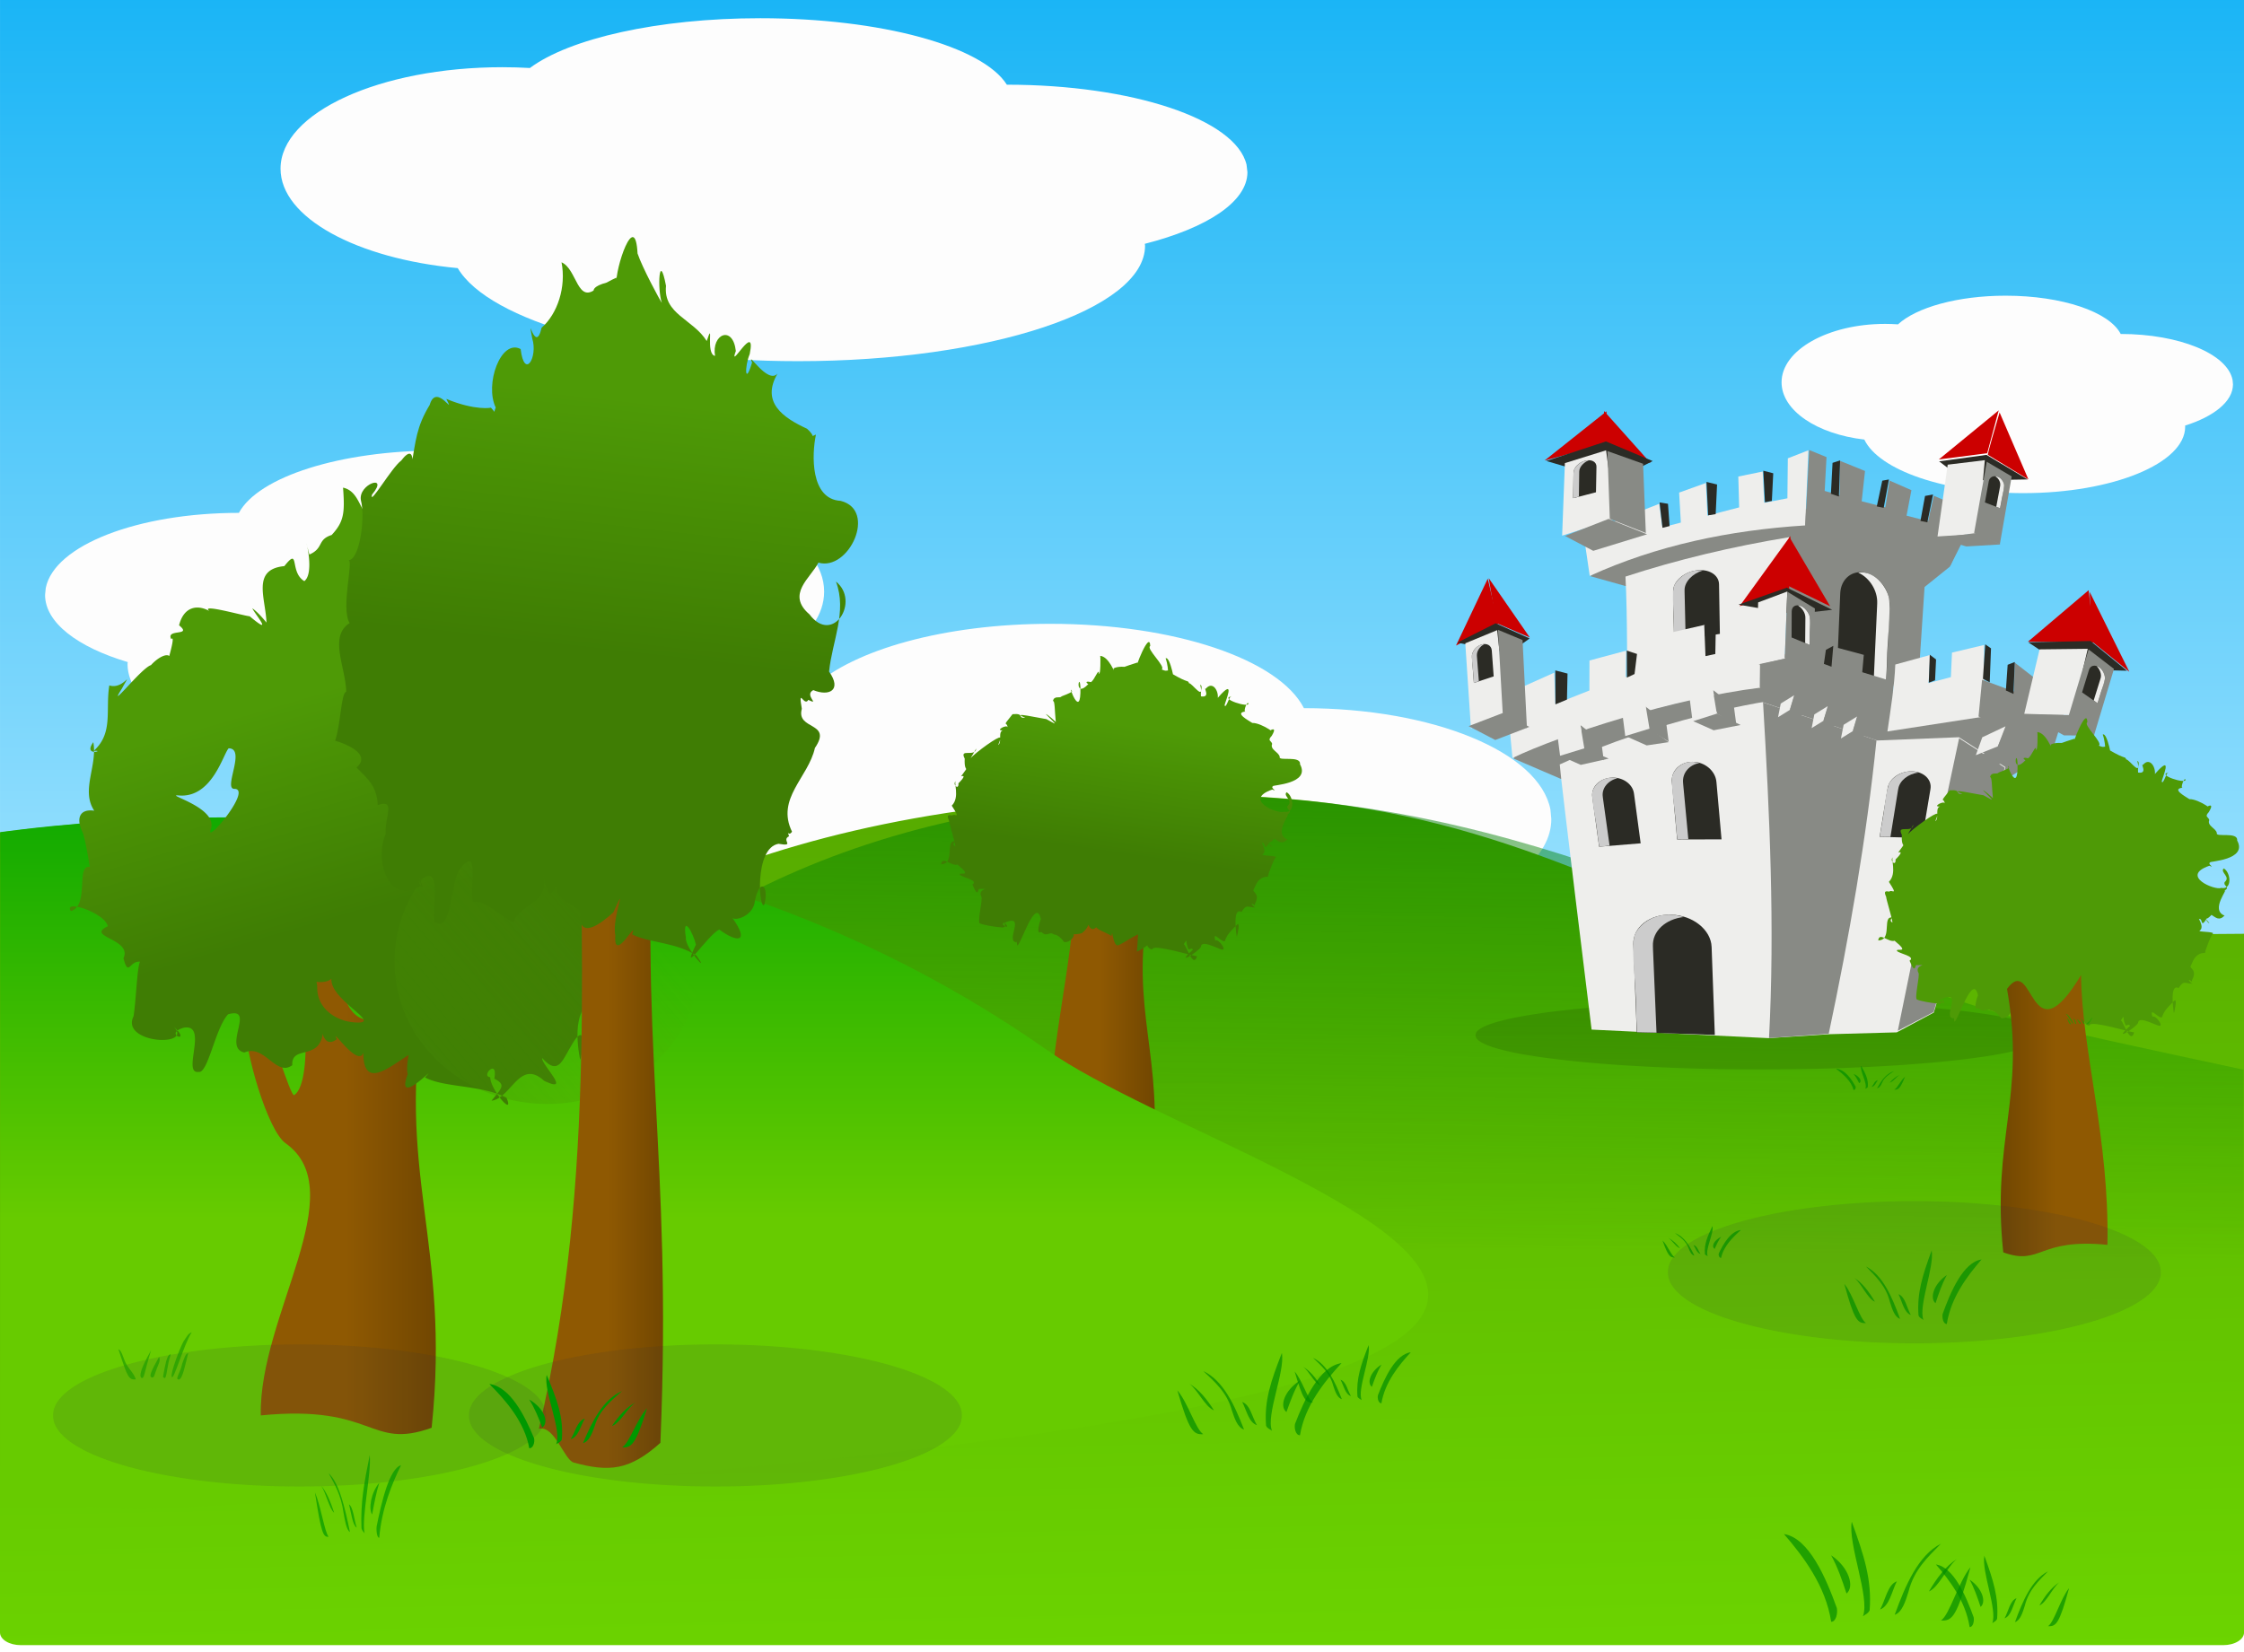 <svg xmlns="http://www.w3.org/2000/svg" xmlns:xlink="http://www.w3.org/1999/xlink" viewBox="0 0 1218 897.03" version="1.0"><defs><linearGradient id="d"><stop offset="0" stop-color="#4e9a06"/><stop offset="1" stop-color="#3f7d04"/></linearGradient><linearGradient id="x" y2="651.02" gradientUnits="userSpaceOnUse" x2="-983.91" y1="990.44" x1="-1381.5"><stop offset="0" stop-color="#458905"/><stop offset="1" stop-color="#4e9a06" stop-opacity="0"/></linearGradient><linearGradient id="a"><stop offset="0" stop-color="#00acf4"/><stop offset="1" stop-color="#a6e5ff"/></linearGradient><linearGradient id="e" y2="978.18" xlink:href="#a" gradientUnits="userSpaceOnUse" x2="345.71" gradientTransform="translate(-339.21 -175.64) scale(.536)" y1="-241.93" x1="345.71"/><linearGradient id="l" y2="994.64" gradientUnits="userSpaceOnUse" x2="-248.57" y1="405.22" x1="-242.86"><stop offset="0" stop-color="#007900"/><stop offset="1" stop-color="#008400" stop-opacity="0"/></linearGradient><linearGradient id="v" y2="754.94" xlink:href="#d" gradientUnits="userSpaceOnUse" x2="1329" gradientTransform="matrix(.93 0 0 1.091 -1783.4 -525.55)" y1="644.83" x1="1301.4"/><linearGradient id="z" y2="711.02" xlink:href="#d" gradientUnits="userSpaceOnUse" x2="1365.2" gradientTransform="matrix(.79 0 0 1.242 -1477.7 -729.21)" y1="598.85" x1="1373.3"/><linearGradient id="b" y2="978.18" xlink:href="#a" gradientUnits="userSpaceOnUse" x2="345.71" gradientTransform="translate(251.43 -90.686)" y1="-241.93" x1="345.71"/><linearGradient id="o" y2="1096.6" gradientUnits="userSpaceOnUse" x2="-242.86" y1="605.09" x1="-242.86"><stop offset="0" stop-color="#00a400"/><stop offset="1" stop-color="#67cb00"/></linearGradient><linearGradient id="j" y2="1831.1" gradientUnits="userSpaceOnUse" x2="428.52" gradientTransform="translate(-339.21 -93.301) scale(.536)" y1="543.41" x1="404.28"><stop offset="0" stop-color="#55a800"/><stop offset="1" stop-color="#74e400"/></linearGradient><linearGradient id="y" y2="1589.9" xlink:href="#c" gradientUnits="userSpaceOnUse" x2="-2157.6" gradientTransform="matrix(.175 0 0 .433 6.133 -297.69)" y1="1589.9" x1="-2329.5"/><linearGradient id="u" y2="1589.9" xlink:href="#c" gradientUnits="userSpaceOnUse" x2="-2157.6" gradientTransform="translate(101.71 12.634) scale(.277)" y1="1589.9" x1="-2329.5"/><linearGradient id="c"><stop offset="0" stop-color="#8f5902"/><stop offset="1" stop-color="#724701"/></linearGradient><linearGradient id="m" y2="1589.9" xlink:href="#c" gradientUnits="userSpaceOnUse" x2="-2157.6" gradientTransform="translate(259.13 90.545) scale(.169)" y1="1589.9" x1="-2329.5"/><linearGradient id="s" y2="741.67" xlink:href="#d" gradientUnits="userSpaceOnUse" x2="1352.3" gradientTransform="translate(-847.87 -134.67) scale(.536)" y1="611.67" x1="1371.4"/><linearGradient id="r" y2="1589.9" xlink:href="#c" gradientUnits="userSpaceOnUse" x2="-2157.6" gradientTransform="matrix(-.169 0 0 .169 -9.229 136.51)" y1="1589.9" x1="-2329.5"/><filter id="q" y="-.568" x="-.067" height="2.135" width="1.135"><feGaussianBlur stdDeviation="16.217"/></filter><filter id="i" y="-.219" x="-.096" height="1.438" width="1.192"><feGaussianBlur stdDeviation="18.254"/></filter><filter id="g" y="-.219" x="-.096" height="1.438" width="1.192"><feGaussianBlur stdDeviation="18.234"/></filter><filter id="w" y="-.298" x="-.13" height="1.596" width="1.261"><feGaussianBlur stdDeviation="24.826"/></filter><filter id="t" y="-.63" x="-.191" height="2.26" width="1.382"><feGaussianBlur stdDeviation="40.508"/></filter><clipPath id="h"><path d="M1101.1-136.21c-48.6 0-90.3 11.93-108.92 29.03-4.27-.3-8.61-.46-13.02-.46-57.89 0-104.89 26.518-104.89 59.187 0 28.591 36 52.464 83.79 57.98C972.91 40.446 1039.3 63.79 1119 63.79c90.5 0 164-30.168 164-67.344l-.1-1.082c29.3-9.232 48.5-24.502 48.5-41.775l-.4-4.386c-5.1-26.51-54-46.62-113.3-46.64-11.5-22.433-59.4-38.773-116.6-38.773z" opacity=".893" fill="#fdfdfd"/></clipPath><clipPath id="n"><path d="M-458.95-138.33c-11.65 0-21.06 5.75-21.06 12.87V1514.5c0 7.2 9.41 12.9 21.06 12.9h2229.4c11.7 0 21-5.7 21-12.9V-125.46c0-7.12-9.3-12.87-21-12.87h-2229.4z" fill="url(#b)"/></clipPath><clipPath id="k"><path d="M-1433.2-115.47c-11.7 0-21.1 5.75-21.1 12.87v830.03c73.7-9.9 153.9-15.06 237.2-15.06 343.78 0 484.27 44.12 822.81 235.72 342.85 194.01 775.26 461.41-891.41 464.31-60.1.1-116.5-9.4-168.6-26v151c0 7.1 9.4 12.8 21.1 12.8H796.1c11.67 0 21.04-5.7 21.04-12.8v-1640c0-7.12-9.37-12.87-21.03-12.87h-2229.3z" fill="#9cf000"/></clipPath><clipPath id="f"><path d="M66.775-44.781c-48.512 0-90.277 11.93-108.88 29.029a188.982 188.982 0 00-13.024-.458c-57.891 0-104.88 26.516-104.88 59.185 0 28.592 35.99 52.465 83.783 57.985 14.848 30.91 81.28 54.26 160.92 54.26 90.557 0 164.05-30.17 164.05-67.345l-.12-1.083c29.34-9.232 48.52-24.501 48.52-41.774l-.42-4.386c-5.1-26.51-53.97-46.621-113.32-46.641-11.48-22.433-59.41-38.772-116.62-38.772z" opacity=".893" fill="#fdfdfd"/></clipPath></defs><path fill="url(#e)" d="M-731.43-201.18h1218v550.02h-1218z" transform="translate(731.44 201.18)"/><path clip-path="url(#f)" d="M66.775-44.781c-48.512 0-90.277 11.93-108.88 29.029a188.982 188.982 0 00-13.024-.458c-57.891 0-104.88 26.516-104.88 59.185 0 28.592 35.99 52.465 83.783 57.985 14.848 30.91 81.28 54.26 160.92 54.26 90.557 0 164.05-30.17 164.05-67.345l-.12-1.083c29.34-9.232 48.52-24.501 48.52-41.774l-.42-4.386c-5.1-26.51-53.97-46.621-113.32-46.641-11.48-22.433-59.41-38.772-116.62-38.772z" transform="matrix(-.925 0 0 .873 299.32 283.701)" filter="url(#g)" fill="#fdfdfd"/><path clip-path="url(#h)" d="M1101.1-136.21c-48.6 0-90.3 11.93-108.92 29.03-4.27-.3-8.61-.46-13.02-.46-57.89 0-104.89 26.518-104.89 59.187 0 28.591 36 52.464 83.79 57.98C972.91 40.446 1039.3 63.79 1119 63.79c90.5 0 164-30.168 164-67.344l-.1-1.082c29.3-9.232 48.5-24.502 48.5-41.775l-.4-4.386c-5.1-26.51-54-46.62-113.3-46.64-11.5-22.433-59.4-38.773-116.6-38.773z" transform="translate(-730.36 499.56) scale(1.181)" filter="url(#i)" fill="#fdfdfd"/><path clip-path="url(#h)" d="M1101.1-136.21c-48.6 0-90.3 11.93-108.92 29.03-4.27-.3-8.61-.46-13.02-.46-57.89 0-104.89 26.518-104.89 59.187 0 28.591 36 52.464 83.79 57.98C972.91 40.446 1039.3 63.79 1119 63.79c90.5 0 164-30.168 164-67.344l-.1-1.082c29.3-9.232 48.5-24.502 48.5-41.775l-.4-4.386c-5.1-26.51-54-46.62-113.3-46.64-11.5-22.433-59.4-38.773-116.6-38.773z" transform="translate(498.39 233.549) scale(.536)" filter="url(#i)" fill="#fdfdfd"/><path d="M-81.822 230.47c-115.38 0-203.35 18.36-271.44 46.33-74.91-26.23-144.9-34.07-251.01-34.07-44.67 0-87.66 2.77-127.17 8.08v434.34c0 3.82 5.05 6.88 11.3 6.88h1195.4c6.3 0 11.33-3.06 11.33-6.88V305.81c-89.95.5-179.2 1.7-267.65 3.6-90.11-34.25-163.03-78.94-300.76-78.94z" fill="url(#j)" transform="translate(731.44 201.18)"/><path clip-path="url(#k)" d="M594.63 842.18C868.29 893.56 4429.23 1318.7-240 1266.6c-4661.1-52.1-787.9-313.34-700-381.38 140-108.33 353.33-195.71 697.14-195.71 343.82 0 560 100.57 837.49 152.67z" transform="matrix(.536 0 0 .8 779.797 -119.71)" fill="url(#l)"/><path d="M-148.22 282.26c28.26 47.01 25.37-12.6 40.19 7.5-10.39 58.92 8.51 81.06 2.04 143.05-20.78 7.49-18.56-7.84-56.54-4.09-1.19-57.56 13.96-105.59 14.31-146.46z" fill="url(#m)" transform="translate(731.44 201.18)"/><path clip-path="url(#n)" d="M580 925.22c211.43 148.38 1115.2 355.68-891.43 464.28-343.31 18.6-565.51-312.7-565.71-464.28-.19-148.02 290.47-235.71 634.28-235.71 343.82 0 613.34 88.72 822.86 235.71z" transform="translate(257.4 74.17) scale(.536)" fill="url(#o)"/><path d="M1044.55 318.76l13.84-11.13 9.44-21.503-108.22-12.025-73 21.906-23.47 16.802 19.08 5.35 89.02-4.1 73.31 4.7zM1086.84 424.38l27.27-17.31-42.44-26.59-108.22-12.02-139.65 34.52-2.145 8.93 25.445 10.94 127.98-14.44 111.76 15.97z" fill-rule="evenodd" fill="#888a85"/><path d="M1052.52 250.486l25.7-3.52 22.36 13.35-34.37.577-13.69-10.407z" fill-rule="evenodd" fill="#2b2b25"/><path d="M1084.85 222.815l-32.48 26.634 26.24-3.366 6.24-23.268zM1085.34 223.931c-2.41 8.117-6.09 20.736-6.4 22.995l22.05 13.385-15.65-36.38zM871.98 223.317l-33.6 26.713 33.26-8.95.34-17.763z" fill-rule="evenodd" fill="#c00"/><path d="M870.65 223.156c-.31 8.408.35 15.499.04 17.758l25.23 10.518-25.27-28.276z" fill-rule="evenodd" fill="#c00"/><path d="M839.35 250.292l32.33-10.626 25.38 10.671-21.4 10.654-36.31-10.699z" fill-rule="evenodd" fill="#2b2b25"/><path d="M808.047 313.9l4.147 24.4 18.166 7.82-22.313-32.22z" fill-rule="evenodd" fill="#c00"/><path d="M807.522 314.18l-17.221 36.31 22.946-11.77-5.725-24.54z" fill-rule="evenodd" fill="#c00"/><path d="M790.987 348.91l20.824-10.51 18.461 8.24-11.004 7.85-28.281-5.58z" fill-rule="evenodd" fill="#2b2b25"/><path d="M971.48 291.932l73.48 21.518-4 60.6L970 357.28l1.48-65.348z" fill-rule="evenodd" fill="#888a85"/><path d="M1012.81 311.02c7.4 1.82 13.14 9.78 12.81 17.75-.03.55-.05 1.09-.07 1.63l-1.73 39.46-26.69-6.55 1.67-40.14c0-.05.01-.17.01-.17 0-.27.02-.53.03-.81.33-7.96 6.56-12.99 13.97-11.17z" fill="#2b2b25"/><path d="M882.28 313.05c27.87-9.13 58.07-16.342 88.86-21.39-1 25.32-3.56 50.16-5.66 75.14l-82.3 8.77c-.07-9.16.22-41.1-.9-62.52z" fill-rule="evenodd" fill="#eeeeec"/><path d="M920.45 309.73c-6.9 1.08-12.42 6.21-12.33 11.42.01.37.01.72.02 1.08l.53 25.83 24.85-3.9s-.32-18.4-.45-26.28c0-.03-.01-.11-.01-.11.01-.18 0-.35 0-.53-.09-5.22-5.72-8.59-12.61-7.51z" fill="#2b2b25"/><path d="M161.78 359.57s-85.8 12.25-81.204 26.04 42.904 6.13 44.434 15.32c1.53 9.2-76.608 19.92-79.672 35.24s90.392 12.26 76.602 32.18c-13.79 19.91-225.22 225.22-225.22 225.22h229.82s108.78-211.43 96.52-225.22-65.88-18.39-61.28-32.18c4.59-13.79 29.11-15.32 30.64-21.45s-16.85-13.79-24.51-16.85-13.79-13.79-13.79-13.79l47.49-24.51h-39.83z" opacity=".749" fill-rule="evenodd" fill="url(#p)" transform="translate(731.44 201.18)"/><path d="M2071.4 1048.6a288.57 34.286 0 11-577.1 0 288.57 34.286 0 11577.1 0z" transform="scale(.536)" opacity=".353" filter="url(#q)" fill-rule="evenodd"/><path d="M1029.52 560.51l20.13-10.76 38.9-133.23-25.29-16.25-44.35 1.77-62.2-20.81c-.7-.02-55.79 9.08-110.11 33.82.05 4.21 17.29 143.96 17.29 143.96l96.11 4.64 33.06-2.14 36.46-1zm33.74-160.04l-33.66 159.62" fill-rule="evenodd" fill="#eeeeec"/><path d="M1063.36 400.84l24.8 15.94c-14.29 49.35-23.76 80.8-38.62 132.69l-19.45 10.17c11.64-57.78 20.72-99.8 33.27-158.8zM956.95 381.4l61.58 20.52c-5.51 53.56-14.78 106.7-25.93 159.34l-32.41 2.34c3.22-60.13.33-121.63-3.24-182.2z" fill-rule="evenodd" fill="#888a85"/><path d="M1029.52 560.51l20.13-10.76 38.9-133.23-25.29-16.25-44.35 1.77-62.2-20.81c-.7-.02-55.79 9.08-110.11 33.82.05 4.21 17.29 143.96 17.29 143.96l96.11 4.64 33.06-2.14 36.46-1z" fill="none"/><path d="M1073.51 410.64l11.35-4.55 10.47 5.72-14.45 4.36-7.37-5.53zM999.42 400.85l6.6-4.37 6.79 2.82-7.18 3-6.21-1.45zM983.13 395.42l6.6-4.37 6.78 2.82-7.17 3-6.21-1.45z" fill-rule="evenodd" fill="#888a85"/><path d="M879.81 379.7s5.51-2.72 2.75-66.6c55.16-19.231 89.2-21.111 89.2-21.111l73.25 21.471s-2.77 44.53-3.52 72.36c-85.31-43.44-161.68-6.12-161.68-6.12z" fill="none"/><path d="M965.19 389.5l6.6-4.36 6.78 2.81-6.69 3.1-6.69-1.55z" fill-rule="evenodd" fill="#888a85"/><path d="M1008.6 310.9c6.16 2.76 10.61 9.75 10.31 16.7-.02.54-.03 1.09-.06 1.62l-1.77 38.85 6.63 1.74c.51-7.29.5-14.3.93-20.53.72-10.53 1.24-17.41.84-23.33-.37-5.36-6.97-16.52-16.88-15.05z" fill="#eeeeec"/><path d="M924.34 309.71c-5.77 1.72-10.08 6.23-9.99 10.78.01.35 0 .71.01 1.06l.59 25.43-6.18 1.05c-.28-4.78-.08-9.36-.3-13.44-.39-6.9-.68-11.41-.14-15.27.49-3.51 6.88-10.71 16.01-9.61z" fill="#ccc"/><path d="M879.81 379.7s5.51-2.72 2.75-66.6c55.16-19.231 89.2-21.111 89.2-21.111l73.25 21.471s-2.77 44.53-3.52 72.36c-85.31-43.44-161.68-6.12-161.68-6.12zM956.41 381.22c2.1 60.95 6.72 122.11 3.71 182.21M1018.7 402.18c-5.27 54.82-13.91 107.45-25.9 159.39M971.09 292.423l-3.01 72.417" fill="none"/><path d="M971.8 291.016l-27.59 38.094 26.89-8.89.7-29.204z" fill-rule="evenodd" fill="#c00"/><path d="M971.3 291.624c-.28 8.414-.96 23.956-1.24 26.216l23.32 11.35-22.08-37.566z" fill-rule="evenodd" fill="#c00"/><path d="M817.665 376.83l3.274 34.72c26.411-12.7 87.701-32.44 134.49-38.18l-.27-21.1-29.15 4.44-.75-17.45-23.14 5.27.72 16.37-20.43 6.72.22-14.36-19.89 5.35-.04 16.29-18.49 7.3-.61-16.98-25.935 11.61z" fill-rule="evenodd" fill="#eeeeec"/><path d="M955.43 351.99l-.27 21.13 68.92 24.18 4.15-26.98-17.44-5.35.84-9.42-16.06-4.33-.83 10.19-39.31-9.42z" fill-rule="evenodd" fill="#888a85"/><path d="M1028.73 360.8c-.45 11.6-2.53 24.28-4.27 36.33l52.38-8.07.08-38.88-17.42 4.14-.59 13.32-12.14 3.24.95-15.3-18.99 5.22z" fill-rule="evenodd" fill="#eeeeec"/><path d="M1075.84 369.04l17.32 6.4.4-15.69 28.51 22.15-7.89 25.2-40.27-18.08 1.93-19.98z" fill-rule="evenodd" fill="#888a85"/><path d="M820.838 411.89c57.392-27.61 134.27-38.52 134.27-38.52l69.87 23.76 48.74-7.92 40.49 17.72 8.03-24.91-28.47-21.92-.51 16.69-17.6-7.98 1.33-18.69-17.61 4.63-.59 13.03-12.13 3.03.66-14.77-18.87 4.71-.42 9.44-17.19-5.31.4-8.7-15.79-5.07-1.2 10.53-39.14-9.51-29.34 4.12-.33-17.09-23.44 5.52.37 16.22-20.01 6.93.23-14.25-20.39 4.82.41 16.81-18.32 7.06-.31-17.75-26.855 12.33s2.69 29.53 3.713 35.04z" fill="none"/><path d="M1075.95 400.3l12.6-5.95-4.17 10.86-11.94 4.81 3.51-9.72zM1000.7 393.51l7.26-4.49-2.33 7.95-6.4 3.98 1.47-7.44zM984.79 387.88l7.26-4.49-2.32 7.96-6.4 3.97 1.46-7.44z" fill-rule="evenodd" fill="#eeeeec"/><path d="M955.25 352.11l-.09 21.16M1025.23 396.68c.94-8.81 2.41-17.85 2.81-26.44M1073.94 388.94l1.7-19.95M807.701 313.76l23.059 32.54-18.496-7.74-22.834 10.62 18.271-35.42zm4.119 24.53l-4.023-23.72m-18.11 34.69l8.905 1.56 27.823-1.09 4.144-3.18M869.91 222.427l27.93 27.49-26.33-10.826-33.48 11.41 31.88-28.074zm1.11 16.396l-1-15.583m-31.33 27.179l10.62 2.963 42.54.193 5.76-3.409M1085.05 222.12l-33.85 28.041 27.22-3.359 22.8 13.553-16.17-38.235zm-6.1 24.474l5.86-23.681m15.76 37.284l-10.72.124-33.7-6.215-4.77-3.673" fill="none"/><path d="M1133.66 320.45l-32.95 27.97 36.31.4-3.36-28.37z" fill-rule="evenodd" fill="#c00"/><path d="M1134.26 321.41l.94 26.65 20.55 16.67-21.49-43.32z" fill-rule="evenodd" fill="#c00"/><path d="M1100.92 348.74l33.82-.71 19.73 16.13-30.19-.73-15.75-9.64-7.61-5.05z" fill-rule="evenodd" fill="#2b2b25"/><path d="M1134.03 319.56l-33.94 29.06 34.31-.62 21.94 16.95-22.31-45.39zm.82 28.18l-1.22-27.37m22.46 44.66l-9-1.78-40.59-10.9-6.21-3.49" fill="none"/><path d="M943.62 328.28l26.23-9.22 24.64 12.03-20.89 2.39-29.98-5.2z" fill-rule="evenodd" fill="#2b2b25"/><path d="M971.18 291.102l23.34 39.428-24.65-12.18-26.65 9.7 27.96-36.948zm-1.23 26.738l1.33-25.924m-27.8 36.214l10.45 1.5 30.94 2.83 9.45-1.68" fill="none"/><path d="M954.29 327.07l-.95 33.83 15.4-3.29 1.37-36.46-15.82 5.92z" fill-rule="evenodd" fill="#eeeeec"/><path d="M984.34 364.69l.74-34.33-14.97-9.11-1.37 35.78 15.6 7.66z" fill-rule="evenodd" fill="#888a85"/><path d="M954.61 360.9l14.13-3.29 14.76 6.59-14.87.97-14.02-4.27z" fill-rule="evenodd" fill="#888a85"/><path d="M953.56 360.56l14.7 4.64 16.1-.75.81-34.08-15.16-9.3-15.67 5.85-.78 33.64zm15.38-3.1l.92-36.3m14.39 43.02l-15.49-6.55-14.79 2.9M1063.18 400.12c-11.23 54.01-22.93 107.68-33.22 159.79" fill="none"/><path d="M1107.05 352.56l-8.32 34.99 25.99.78 8.48-36.07-26.15.3z" fill-rule="evenodd" fill="#eeeeec"/><path d="M1136.47 399.67l10.95-36.48-13.77-10.58-10.86 36.13 13.68 10.93z" fill-rule="evenodd" fill="#888a85"/><path d="M1099.72 388l25.19.27 10.56 11.11-15.16-.12-20.59-11.26z" fill-rule="evenodd" fill="#888a85"/><path d="M1098.54 387.29l21.75 11.9 16.1.46 10.82-36.39-13.69-10.99-26.65-.02-8.33 35.04zm23.85.8l10.98-35.73m2.91 47.01l-14.06-11.11-23.27-1" fill="none"/><path d="M795.326 349.27l3.076 46.18 19.2-7.81-4.971-45.51-17.305 7.14z" fill-rule="evenodd" fill="#eeeeec"/><path d="M828.802 395.39l-2.393-47.89-13.331-5.55 2.655 46.74 13.069 6.7z" fill-rule="evenodd" fill="#888a85"/><path d="M797.148 394.24l18.53-7.13 14.407 7.54-18.483 7.12-14.454-7.53z" fill-rule="evenodd" fill="#888a85"/><path d="M798.256 396l13.274 5.74 17.545-5.5-3.18-48.71-13.182-5.71-17.217 7.54 2.76 46.64zm17.441-7.35l-3.133-46.74m16.406 54.05l-13.447-7.14-16.856 7.14" fill="none"/><path d="M981.57 244.48l-1.75 40.791c-41.3 2.613-80.6 10.866-116.94 27.419l-3.38-23.059 41.08-16.084 1.74 12.79 10.01-2.616-.93-16.278 14.55-5.232.81 17.731 17.22-4.457-.46-16.762 13.26-2.713.82 16.956 12.57-2.416.23-21.71 11.17-4.36z" fill-rule="evenodd" fill="#eeeeec"/><path d="M979.88 285.314l78.82 21.646 8.56-16.987-8.39-3.563 1.48-12.606-10.7-4.659-3.12 13.84-11.69-3.015 2.64-13.839-11.85-5.207-2.31 14.524-12.83-3.288 1.81-16.443-13.5-5.481-.33 18.635-8.06-2.329.99-18.361-9.38-3.837-2.14 40.97z" fill-rule="evenodd" fill="#888a85"/><path d="M863.1 312.69c43.33-22.797 115.5-27.481 115.5-27.481l79.97 22.081 8.21-17.267-7.97-3.187 1.23-12.823-10.96-4.805-3.01 14.269-10.98-3.747 2.06-13.976-11.87-4.754-2.55 14.568-12.73-3.781 2.19-15.898-13.29-5.244-.76 18.769-7.94-2.493 1.23-18.629-9.77-3.959-11.05 4.674-.48 21.559-12.66 2.285-.45-16.628-13.38 2.485.31 16.895-17.15 4.469-.45-17.668-14.91 5.525.91 16.022-9.94 2.543-1.53-13.094-12.36 5.492 1.65 11.013-29.05-8.157s-.31 11.283 1.98 30.942z" fill="none"/><path d="M1057.17 252.289l-5.52 38.98 21.99-1.463 3.68-39.956-20.15 2.439z" fill-rule="evenodd" fill="#eeeeec"/><path d="M1085.48 295.518l6.43-36.853-13.53-7.949-6.86 38.594 13.96 6.208z" fill-rule="evenodd" fill="#888a85"/><path d="M1051.91 292.139l21.22-2.849 12.69 6.309-18.55 1.087-15.36-4.547z" fill-rule="evenodd" fill="#888a85"/><path d="M1085.02 295.597l-17.78 1.137-15.94-4.835 5.58-39.515 20.62-2.574 14.07 8.733-6.55 37.054zm-14.2-5.731l6.83-39.953m-26.19 41.724l19.52-1.583 13.6 5.457M981.69 244.755c-.32 13.607-1.27 26.699-2.33 40.302" fill="none"/><path d="M849.39 251.441l-1.49 39.364 28.8-9.085-4.95-37.229-22.36 6.95z" fill-rule="evenodd" fill="#eeeeec"/><path d="M893.32 289.391l-1.48-37.594-19.37-6.902 1.31 36.832 19.54 7.664zM849.47 290.989l23.65-9.262 20.89 8.356-29.22 8.978-15.32-8.072z" fill-rule="evenodd" fill="#888a85"/><path d="M848.04 291.01l16.46 8.211 29.17-8.732-1.98-38.761-19.39-7.48-23.03 7.02-1.23 39.742zm25.11-9.882l-1.01-36.795m21.41 45.878l-20.59-8.916-24.46 9.681" fill="none"/><path d="M874.32 422.23c-6.26.51-10.77 5.19-10.06 10.44.05.36.09.72.14 1.07l3.56 25.97 22.56-1.84s-2.48-18.49-3.54-26.41c-.01-.04-.02-.11-.02-.11-.01-.18-.04-.35-.07-.53-.7-5.25-6.31-9.11-12.57-8.59z" fill="#2b2b25"/><path d="M877.93 422.53c-5.15 1.24-8.6 5.41-7.98 9.98.05.36.08.72.13 1.07l3.57 25.58-5.6.53c-.82-4.81-1.19-9.4-1.88-13.51-1.17-6.96-1.98-11.51-1.94-15.34.03-3.48 5.11-10.18 13.7-8.31z" fill="#ccc"/><path d="M918.6 413.61c-6.68.01-11.66 4.95-11.13 10.99.04.42.08.83.11 1.24l2.74 29.94 24.09-.06-2.7-30.44c-.01-.04-.01-.13-.01-.13-.01-.2-.04-.4-.06-.61-.53-6.04-6.35-10.95-13.04-10.93z" fill="#2b2b25"/><path d="M922.43 414.29c-5.52.94-9.37 5.39-8.89 10.65.04.42.06.83.1 1.23l2.76 29.49-5.98.1c-.68-5.56-.88-10.82-1.46-15.58-.96-8.04-1.64-13.3-1.44-17.67.17-3.96 5.84-11.13 14.91-8.22z" fill="#ccc"/><path d="M907.21 496.61c-11.75-.4-21 6.81-20.67 16.07.03.65.05 1.27.07 1.91l1.81 45.87 42.35 1.44-1.7-46.64v-.19c.01-.31-.02-.62-.04-.94-.33-9.26-10.07-17.12-21.82-17.52z" fill="#2b2b25"/><path d="M913.87 497.89c-9.81 1.1-17.01 7.63-16.7 15.7.03.64.03 1.27.05 1.89l1.9 45.18-10.53-.22c-.64-8.54-.46-16.58-.99-23.88-.89-12.33-1.56-20.4-.77-27.06.71-6.03 11.4-16.63 27.04-11.61z" fill="#ccc"/><path d="M1037.79 418.78c-6.43-.16-12.34 3.9-13.2 9.04-.06.36-.12.71-.18 1.06l-4.19 25.48 23.16.57s3.04-18.13 4.34-25.9c0-.03.02-.11.02-.11.04-.17.05-.34.08-.52.87-5.14-3.61-9.46-10.03-9.62z" fill="#2b2b25"/><path d="M1041.31 419.46c-5.52.66-10.23 4.33-10.97 8.81-.06.35-.13.7-.19 1.05l-4.06 25.1-5.78-.07c.62-4.74 1.63-9.21 2.16-13.27.9-6.84 1.45-11.32 2.64-15.03 1.07-3.35 8.15-9.3 16.2-6.59z" fill="#ccc"/><path d="M803.964 349.98c-2.984.99-5.243 4.01-5.044 6.75l.04.56 1.021 13.52 10.758-3.57-1.002-13.76-.004-.06c-.001-.09-.013-.18-.02-.27-.199-2.74-2.764-4.16-5.749-3.17z" fill="#2b2b25"/><path d="M805.669 349.73c-2.474 1.25-4.221 3.88-4.043 6.27.014.18.022.37.036.55l1.035 13.31-2.674.93c-.265-2.49-.319-4.9-.543-7.03-.378-3.6-.644-5.95-.527-8.01.106-1.87 2.687-6.04 6.716-6.02z" fill="#ccc"/><path d="M977.46 329.06c2.74 1.14 4.95 4.28 4.94 7.02-.01.19-.01.37-.01.56l-.08 13.54-9.87-4.08s.04-9.65.06-13.78v-.06c-.01-.1 0-.19 0-.28.01-2.74 2.22-4.05 4.96-2.92z" fill="#2b2b25"/><path d="M975.91 328.73c2.3 1.38 4.03 4.1 4.01 6.49 0 .19.01.37.01.56l-.12 13.32 2.46 1.06c.08-2.49-.02-4.92.05-7.04.12-3.6.22-5.95-.01-8.02-.21-1.89-2.78-6.2-6.4-6.37z" fill="#eeeeec"/><path d="M1139.41 362.33c2.34 1.63 3.64 4.89 2.91 7.26-.05.16-.1.32-.15.49l-3.64 11.73-8.42-5.88s2.57-8.36 3.67-11.95c.01-.01.02-.05.02-.05.02-.08.05-.16.07-.24.73-2.37 3.21-2.99 5.54-1.36z" fill="#2b2b25"/><path d="M1138.01 361.68c1.85 1.74 2.8 4.51 2.16 6.58l-.15.48-3.6 11.54 2.08 1.5c.74-2.14 1.28-4.27 1.9-6.1 1.06-3.1 1.77-5.11 2.09-6.97.3-1.68-1.04-6.03-4.48-7.03z" fill="#eeeeec"/><path d="M860.4 250.129c-3.44.889-6.27 3.799-6.32 6.488-.01.188-.01.369-.01.553l-.21 13.309 12.41-3.205s.17-9.481.25-13.544v-.056c.01-.093 0-.18.01-.272.05-2.689-2.69-4.162-6.13-3.273z" fill="#2b2b25"/><path d="M862.34 249.933c-2.9 1.162-5.12 3.698-5.16 6.04 0 .185-.01.369-.01.55l-.18 13.1-3.08.836c-.05-2.451.13-4.827.09-6.924-.06-3.543-.13-5.855.21-7.877.31-1.832 3.61-5.858 8.13-5.725z" fill="#ccc"/><path d="M1084.33 258.85c2.29.88 3.82 3.407 3.41 5.636-.03.155-.06.306-.08.458l-2.04 11.027-8.25-3.171s1.43-7.857 2.04-11.224c0-.014.01-.046.01-.046.01-.077.03-.149.04-.226.41-2.228 2.58-3.334 4.87-2.454z" fill="#2b2b25"/><path d="M1082.99 258.607c1.86 1.083 3.02 3.275 2.66 5.216-.03.153-.05.306-.08.456l-2.03 10.853 2.04.821c.44-2.027.7-4.002 1.08-5.736.62-2.931 1.05-4.842 1.14-6.531.09-1.529-1.59-5.001-4.81-5.079z" fill="#eeeeec"/><path d="M844.19 363.99l6.63 1.71-.3 14.12-6.26 2.61-.07-18.44zM882.98 353.23l5.56 1.83-1.34 10.89-4.14 1.93-.08-14.65zM925.03 339.27l6.25 2.88-.24 12.94-5.34 1.14-.67-16.96zM995.08 350.65l-4.02 2.19-1.09 7.6 4.14 1.55.97-11.34zM1047.44 355.45l3.42 2.6-.55 11.3-3.39 1.28.52-15.18zM1077.56 349.83l3.12 2.19-.7 18.43-3.69-1.88 1.27-18.74zM1089.72 360.94l3.86-1.51-.69 17.33-4.14-1.87.97-13.95zM900.77 272.791l4.58.734.87 12.098-3.86.947-1.59-13.779zM926.25 261.649l5.74 1.412-.75 16.071-4.09.656-.9-18.139zM957.1 255.569l5.38 1.388-.75 15.005-3.75.753-.88-17.146zM998.78 249.973l-4.11 1.324-.88 16.789 4.33 1.483.66-19.596zM1025.27 260.325l-3.61.659-2.97 13.981 3.75.753 2.83-15.393zM1049.21 268.478l-4.34.796-2.48 13.57 3.75.753 3.07-15.119z" fill-rule="evenodd" fill="#2b2b25"/><path d="M1089.26 393.66l12.07 5.9-4.02 12.04-12.9-6.29 4.85-11.65z" fill-rule="evenodd" fill="#888a85"/><path d="M1084.72 405.25l-12.34 5.21M1089.18 393.66l-13.83 6.42M1097.2 411.69l-16.91 4.9M1080.27 416.54l-8.46-6.35 3.52-9.98" fill="none"/><path d="M992.43 383.14l6.76 2.75-2.26 8.04-7.17-2.87 2.67-7.92z" fill-rule="evenodd" fill="#888a85"/><path d="M989.93 390.99l-6.86 4.42M992.25 383.14l-7.68 5.33M997.06 394.06l-7.4 2.75M989.52 396.79l-6.56-1.29 1.59-6.93" fill="none"/><path d="M1008.28 388.76l6.96 2.61-1.98 8.12-7.45-2.95 2.47-7.78z" fill-rule="evenodd" fill="#888a85"/><path d="M1005.98 396.47l-6.86 4.43M1008.37 388.76l-7.74 5.2M1013.12 399.55l-7.55 2.72M1005.45 402.21l-6.3-1.36 1.45-6.72" fill="none"/><path d="M966.56 381.97l7.26-4.49-2.33 7.95-6.4 3.98 1.47-7.44z" fill-rule="evenodd" fill="#eeeeec"/><path d="M974.09 377.3l6.97 2.61-2.26 8.04-7.17-2.87 2.46-7.78z" fill-rule="evenodd" fill="#888a85"/><path d="M971.8 385.01l-6.86 4.42M974.05 377.29l-7.26 4.93M978.93 388.08l-6.78 2.74M972.21 390.85l-7.24-1.46 1.73-7.21" fill="none"/><path d="M919.03 391.55l12.89-4.11 12.86 6.18-14.64 2.87-11.11-4.94z" fill-rule="evenodd" fill="#888a85"/><path d="M929.86 374.68l11.25 8.78 1.37 10.29-10.56-6.31-2.06-12.76z" fill-rule="evenodd" fill="#888a85"/><path d="M929.71 374.6l-12.72 3.63 1.65 12.91 13.15-4.04-2.08-12.5z" fill-rule="evenodd" fill="#eeeeec"/><path d="M931.51 386.98l10.59 7.51M929.71 374.38l11.73 9.01M918.38 391.33l12.23 4.97M930.19 396.25l11.87-1.84-.96-11.54" fill="none"/><path d="M893.11 383.57l11.25 8.78 1.37 10.28-10.56-6.31-2.06-12.75z" fill-rule="evenodd" fill="#888a85"/><path d="M882.69 399.78l12.89-4.11 10.15 7.27-11.93 1.78-11.11-4.94z" fill-rule="evenodd" fill="#888a85"/><path d="M893.23 383.11l-12.72 3.62 1.65 12.91 13.15-4.03-2.08-12.5z" fill-rule="evenodd" fill="#eeeeec"/><path d="M895.03 395.48l10.59 7.51M893.23 382.89l11.73 9M881.9 399.83l12.23 4.98M893.71 404.75l11.87-1.84-.97-11.54" fill="none"/><path d="M857.86 393.72l11.25 8.78 1.37 10.28-10.56-6.31-2.06-12.75z" fill-rule="evenodd" fill="#888a85"/><path d="M846.89 410.34l12.89-4.11 13.4 5.64-15.18 3.41-11.11-4.94z" fill-rule="evenodd" fill="#888a85"/><path d="M857.85 393.8l-12.73 3.63 1.66 12.91 13.15-4.04-2.08-12.5z" fill-rule="evenodd" fill="#eeeeec"/><path d="M859.65 406.18l10.59 7.51M857.84 393.58l11.74 9.01M846.51 410.53l12.23 4.97M858.33 415.45l11.87-1.84-.97-11.54" fill="none"/><path d="M1126.02 402.69c-2.11 3.23 6.73-19.68 6.97-10.56-2.59 1.27 8.88 11.43 6.15 12.69 3.64 1.53 1.59-.07 5.48.96-2.98 6.75-.85-.4-3.29-6.96 2.61-1.48 5.43 15.79 3.78 8.52 8.82 5.19 8.37 3.15 8.91 4.97 1.66-.17 8.53 10.2 6.05.78 1.67.97.11 2.36.44 6.36 5.58.88 1.11-5.03 2.64-4.15 3.62-4.33 6.92.99 6.5 4.95 10.42-12.02 3.79 2.44 3.69 4.08.81 2.16 2.7-5.74 3.78-4.87-7.06 1.08 9.79 6.57 9.15 3.76-.94-1.23-3.14 5.5-1.32 4.43-6.85.6 1.51 4.91 3.42 6.24 4.92-.24 16.69 7.66 8.06 5.19-1.66 1.11 6.91-5.58 2.49 1.81-2.61 2.74-.15 2.57.24 4.35-1.32 3.17 3.73 4.48 4.1 7.07-.88 2.52 11.59-.96 11.02 4.01 5.92 10.74-15.5 11.31-14.62 11.88-1.88.93 3.18 3.32-.46 1.85-16.21 5.59 3.17 13.52 6.43 12.04 6.27 1.23 5.17-8.68 1.35-10.58-2.1 2.15 4.01 4.53.54 7.41-.93 2.48 3.52 2.33-.35 4.89 2.98-1.98-7.84 10.17.28 13.3-2.97 3.05-4.72 1.07-7.08-.38-5.04 5.36-2.73-2.03-2.74 2-1.16.94 4.07 4.93-.16.49-3.28 4.9-1.61-.87-3.89-.22-1.57-2.21 3.54 4.37.3 6.33-.61.76 7.23.39 7.44 1.49-.48-.86-4.53 9.28-4.45 10.56-5.9-.07-6.84 5.63-7.83 7.08-.78 1.34 3.99 2.05.58 7.96-4.39-6.92.81-1.03.1.5-3.14-2.45-1.1.62.37 1.18-4.52-.06-4.65-2.13-7.6 2.4-4.84-2.78-2.95 11.21-2.5 13.64.8-3.3 1.62-7.61.33-6.95-2.6 2.67-5.84 5.43-6.79 9.07-1.64 1.23-7.11-6.34-5.21-.22 1.71-1.07 5.53 4.51 4.2 4.73-.11 1.47-11.85-6.05-12-1.38-1.6 2.95-14.67 10.85-4.37 1.61-.51-.36.08-1.09-2.35-.15-2.34-4.79.21-6.85-3.12-2.06.79-4.76 5.16 13.72 7.75 5.75-1.71.01-23.03-6.49-24.14-4.07-.56 1.51-5.68-2.91-.83-2.99-.99-.28-3.6 3.04-7.93 4.61.84.5.28-19.97 2.85-9.82-1.77-.66-10.63 5.74-12.97 6.39-2.89.17-2.93-10.32-3.42-5.14-1.85-1.09-4.35-2.22-4.74-2.42-8.01-3.43-.8-5.27-3.37-2.45-4.58 4.68-5.74-6.58-4.72-4.42-2.71-4.34 4.81 1.55-3.34 7.81-2.01.59-3.05.47-5.36.66 2.76-.96-.51 4.9-4.25 4.08-2.04-2.78-4.26-4.16-5.45-4-2.57-2.08-3.75 1.71-6.94-1.47-3.95 2.61.86-10.69-.11-6.45-2.68-13.89-11.2 14.27-12.92 13.83-.38-4.62-1.37.52-.65-1.77-5.87-.73 5.64-15.69-6.13-10.6-4.02.66 5.55 5.2-1.18-1.03-.92-1.98 4.22 4.6-1.09 3.54-2.94-.14-9.65-1.33-11.09-2.1-1.84.08 1.54-13.16.68-14.48-2.65-4.9 6.96-4.26-1.37-4.24-.93 3.34-1.63 1.8-3.48-2.4 3.54-2.45-5.8-3.84-6.82-5.32-.85-1.82 7.71 1.9-1.3-5.53-3.29 1.13-8.33-5.02-8.88-.16 6.96-.11 3.13-10.36 6.04-12.27 3.71-1.07-1.22 1.1 1.68 2.56-.23-2.75-3.33-12.29-3.43-13.99-1.54-3.36-.12-3.08 1.75-2.81 1.26-1.41 5.01 2.85-.27-5.3 4.71-4.68.58-13.22 2.43-13.4-2.57 1.32 1.4 5.66 1.22 1.26-4.88 4.47 6.5-5.39 1.42-3.79 5.03-7.21 1.55-.55 1.96-9.62-3.06-5.83 5.4-.63 6.26-5.26.26-1.11-4.1 7.46-3.71 5.63 3.88-4.2 16.1-12.87 16.63-11.71 1.29-1.1-2.73 8.6-1.89 4.23 3.96-.43-.17-8.5 4.19-8.3-6.19.76 1.87-3.75 1.82-1.41-.3-3.91-3.44.41 2.67-7.31 6.83-.57 2.37 2.34 6.97 1.96-9.16-3.58 8.19.29 11.4.72 5.11 2.67 6.96 4.55-.31-2.73 1.8.22 13.99 12.68 7.23 6.27.44.08 2.26.77 3.49.39-7.38 11.16-4.69-15.05-6.87-13.69.66-3.29 3.79-1.27 4.7-2.61.05-.11 4.94-1.7 5.72-2.71-2.84-5.51 5.02 17.03 4.5-2.29-.41-8.87-3.67 6.69 4.29-1.63-2.31-1.48-.13-1.55 1.41-1.09 1.86-.9 4.44-8.24 4.31-4.65.97 1.26.98-9.01.72-9.59 4.96.29 8.22 10.64 7.25 6.82 4.25-2.52 16.12.85 17.87.81 4.61 5.13-15.02-.33-15.79-1.07.96.83 4.73-1.15 10.93-2.98" fill="#4e9a06"/><path d="M398.12 328.23c-28.27 47-25.37-12.61-40.19 7.49 10.39 58.92-8.51 81.06-2.04 143.05 20.77 7.49 18.56-7.83 56.54-4.09 1.19-57.56-13.97-105.58-14.31-146.45z" fill="url(#r)" transform="translate(731.44 201.18)"/><path d="M-114.08 160.15c-2.1 3.22 6.73-19.69 6.97-10.57-2.58 1.27 8.886 11.43 6.15 12.69 3.642 1.53 1.588-.06 5.485.96-2.978 6.75-.852-.4-3.288-6.96 2.6-1.48 5.423 15.79 3.778 8.52 8.813 5.19 8.364 3.15 8.905 4.97 1.659-.16 8.537 10.2 6.051.78 1.669.98.114 2.36.438 6.36 5.583.88 1.111-5.03 2.641-4.15 3.626-4.32 6.927.99 6.502 4.95 10.423-12.02 3.79 2.44 3.695 4.08.803 2.16 2.699-5.73 3.778-4.87-7.06 1.08 9.788 6.57 9.148 3.76-.939-1.22-3.14 5.5-1.324 4.44-6.845.6 1.51 4.91 3.423 6.23 4.918-.24 16.688 7.66 8.06 5.2-1.656 1.1 6.909-5.58 2.493 1.8-2.609 2.74-.148 2.57.24 4.35-1.324 3.18 3.725 4.48 4.094 7.08-.872 2.52 11.597-.96 11.028 4.01 5.913 10.73-15.507 11.3-14.629 11.87-1.878.93 3.189 3.32-.453 1.85-16.211 5.59 3.163 13.52 6.429 12.04 6.265 1.23 5.168-8.68 1.347-10.58-2.097 2.15 4.013 4.53.539 7.42-.932 2.47 3.526 2.32-.349 4.88 2.983-1.98-7.835 10.17.286 13.3-2.978 3.05-4.728 1.07-7.082-.38-5.04 5.37-2.736-2.02-2.746 2-1.161.94 4.072 4.94-.153.49-3.281 4.91-1.616-.87-3.898-.21-1.563-2.22 3.54 4.36.304 6.32-.613.76 7.226.39 7.439 1.49-.48-.85-4.532 9.28-4.451 10.56-5.896-.06-6.834 5.63-7.83 7.08-.781 1.34 3.994 2.05.586 7.97-4.393-6.93.802-1.04.096.5-3.14-2.46-1.102.62.366 1.17-4.511-.06-4.646-2.13-7.6 2.4-4.838-2.77-2.95 11.21-2.499 13.65.803-3.31 1.625-7.62.338-6.95-2.603 2.67-5.84 5.42-6.791 9.06-1.646 1.24-7.113-6.34-5.211-.21 1.712-1.08 5.527 4.5 4.197 4.72-.114 1.47-11.854-6.05-11.998-1.37-1.598 2.95-14.674 10.84-4.372 1.61-.508-.36.082-1.09-2.349-.15-2.342-4.79.213-6.86-3.123-2.07.791-4.76 5.163 13.72 7.749 5.75-1.709.02-23.019-6.48-24.139-4.06-.56 1.5-5.68-2.92-.82-3-1-.27-3.6 3.04-7.94 4.61.84.5.28-19.97 2.85-9.82-1.77-.66-10.62 5.74-12.97 6.39-2.88.18-2.92-10.31-3.42-5.14-1.84-1.09-4.35-2.22-4.74-2.41-8.01-3.43-.8-5.28-3.37-2.46-4.58 4.68-5.74-6.58-4.72-4.41-2.71-4.35 4.81 1.55-3.34 7.8-2.01.59-3.05.47-5.36.66 2.76-.95-.5 4.9-4.25 4.09-2.03-2.79-4.26-4.17-5.44-4.01-2.58-2.08-3.75 1.71-6.95-1.46-3.95 2.61.86-10.7-.11-6.46-2.68-13.89-11.2 14.27-12.92 13.84-.38-4.63-1.37.51-.65-1.78-5.86-.73 5.64-15.69-6.13-10.6-4.02.66 5.55 5.2-1.17-1.03-.93-1.98 4.21 4.6-1.1 3.54-2.94-.14-9.64-1.32-11.09-2.09-1.84.07 1.54-13.16.68-14.48-2.65-4.91 6.97-4.27-1.37-4.25-.93 3.34-1.62 1.81-3.48-2.4 3.55-2.44-5.8-3.83-6.82-5.32-.85-1.82 7.71 1.91-1.3-5.53-3.29 1.13-8.33-5.01-8.87-.16 6.95-.11 3.13-10.36 6.03-12.27 3.71-1.07-1.22 1.1 1.68 2.56-.23-2.75-3.33-12.29-3.42-13.99-1.54-3.36-.13-3.08 1.74-2.81 1.26-1.4 5.01 2.85-.27-5.3 4.72-4.68.58-13.22 2.43-13.4-2.57 1.32 1.4 5.66 1.22 1.26-4.87 4.48 6.51-5.38 1.42-3.79 5.03-7.2 1.56-.54 1.96-9.61-3.06-5.84 5.4-.64 6.27-5.26.26-1.12-4.11 7.46-3.72 5.62 3.88-4.19 16.1-12.87 16.64-11.71 1.28-1.09-2.74 8.6-1.9 4.23 3.96-.43-.17-8.49 4.19-8.3-6.19.76 1.87-3.75 1.82-1.4-.29-3.92-3.43.4 2.67-7.31 6.83-.58 2.37 2.33 6.97 1.95-9.16-3.58 8.19.29 11.4.73 5.12 2.67 6.97 4.55-.31-2.73 1.8.21 13.99 12.68 7.23 6.27.44.07 2.26.77 3.5.38-7.38 11.16-4.7-15.05-6.88-13.69.67-3.29 3.79-1.27 4.7-2.6.05-.12 4.94-1.7 5.72-2.71-2.84-5.52 5.03 17.03 4.5-2.29-.41-8.88-3.66 6.68 4.29-1.63-2.3-1.48-.13-1.56 1.41-1.09 1.86-.91 4.44-8.25 4.31-4.65.97 1.25.98-9.02.72-9.6 4.96.29 8.22 10.64 7.25 6.82 4.26-2.51 16.13.86 17.87.82 4.61 5.12-15.02-.34-15.79-1.07.96.82 4.73-1.15 10.94-2.98" fill="url(#s)" transform="translate(731.44 201.18)"/><path clip-path="url(#f)" d="M66.775-44.781c-48.512 0-90.277 11.93-108.88 29.029a188.982 188.982 0 00-13.024-.458c-57.891 0-104.88 26.516-104.88 59.185 0 28.592 35.99 52.465 83.783 57.985 14.848 30.91 81.28 54.26 160.92 54.26 90.557 0 164.05-30.17 164.05-67.345l-.12-1.083c29.34-9.232 48.52-24.501 48.52-41.774l-.42-4.386c-5.1-26.51-53.97-46.621-113.32-46.641-11.48-22.433-59.41-38.772-116.62-38.772z" transform="matrix(1.148 0 0 .931 335.96 51.58)" filter="url(#g)" fill="#fdfdfd"/><g><path d="M-114.29 1192.4a254.29 77.143 0 11-508.57 0 254.29 77.143 0 11508.57 0z" transform="matrix(.526 0 0 .497 1232.95 98.12)" opacity=".364" filter="url(#t)" fill="#323232"/><path d="M-567.96 314.3c5.53 9.2 21.26 9.2 21.71 15.53 2.3 32 28.62 26.84 24.92 5.04-1.27-7.51 13.61-5.28 20.83 4.51-17.04 96.64 13.96 132.96 3.35 234.63-34.08 12.29-30.45-12.85-92.74-6.71-1.12-54.15 50.25-121.62 13.46-147.76-10.02-7.11-22.4-51.25-21.71-64.25.31-5.77 8.23 1.78 10.38.27 2.38-1.67 13.93 39.28 16.06 37.83 11.27-7.98 3.96-65 3.74-79.09z" fill="url(#u)" transform="translate(731.44 201.18)"/><path d="M-499.9 49.985c-3.4.418-9.48 16.932-10.22 22.744l.04-1.852c-3.48 1.2-6.9 2.591-10.3 4.005-.81.125-1.5.237-2.15.364-1.01.016-1.9.13-2.6.332-.23.192-.44.352-.66.522-.97.361-1.47.713-1.54 1.076-9.12 5.599-7.02-11.308-17.91-13.595 1.02 13.659.53 18.485-6.18 25.703-8.05 2.575-4.13 7.141-12.09 10.62-.55-2.039-.9-3.435-1.14-4.384.85 4.143 2.62 15.57-1.61 18.82-8.27-4.92-2.23-19.021-10.84-8.15-17.84 1.74-10.21 17.28-9.69 30.65-2.36-2.86-5.14-5.98-7.72-7.75 1.36 3.01 12.21 15.74-1.38 4.35-4.05-.45-27.23-7.08-21.87-2.85-6.56-3.72-13.95-2.41-16.48 7.73 7.53 6.15-7.33 1.65-4.26 7.51 1.7-1.79.4 3.81-1.07 9.18-1.52-1.43-6.12.7-9.93 4.94-5.18 1.45-24.42 26.27-15.76 12.7 6.24-11.41.92.91-6.85-1.7-2.16 13.42 2.25 25.75-8.28 35.36v.21c3.27-.27 1.65.61-.02.49-.2 11.15-6.28 22.34.13 31.98-7.8-1.13-10.07 3.95-6.36 11.67 1.36 3.14 3.15 14.11 3.92 18.8-6.59-.91-1.97 15.15-6.87 21.67 5.67 1.01 15.56 5.81 16.7 10.57-12.52 5.84 13.39 6.7 8.47 17.41 2.75 10.47 3.27 1.14 8.99 1.88-1.63 2.87-2.09 20.57-3.52 29.6-6.02 12.2 19.96 15.83 23.36 10.45-.57-.58-.8-1.47.13-2.39.37.93.29 1.72-.13 2.39 1.2 1.19 3.81 1.05.51-2.73-.14.11-.27.21-.38.32-.28-.73-.84-1.55-1.71-2.44.88.81 1.56 1.51 2.09 2.12.68-.51 1.73-1.03 3.33-1.5 13.7-2.46-1.16 25.3 8.1 23.99 5.12 1.12 9.05-23.94 16.05-31.29 15.14-4.31-3.21 18.06 8.78 20.75 11.12-4.72 17.15 13.42 26.02 6.9-.54-10.85 13.98-2.68 16.43-16.33 0-.32-.01-.59-.02-.89 1.06 3.64 3.31 6.47 7.79 3.09-3.87-7.6 11.52 15.73 14.37 7.36-.01 20.41 14.3 7.56 24.61 1.22-.72 3.56-1.2 7.89-.52 10.43-7.31 19.69 18.12-7.97 9.37 1.77 9.45 5.01 25.92 4.23 39.12 8.83-1.98-3.01-3.7-6.53-3.7-8.96-5.35-.45 4.33-10.75 2.22.81 5.18 2.64 4.63 4.3 1.55 8.17.91.32 1.8.65 2.67 1.03 7.12-5.81 12.09-17.84 22.81-8.07 15.56 7.43-1.66-8.87-1.06-12.38 8.73 9.94 10.97 1.17 15.94-6.89 1.31-2.32 2.38-3.81 3.24-4.65-.2-10.66 2.81-20.72 14.33-20.72 10.23 4.79-4.12-7.56 4-1.8-.04-.38-.07-.73-.13-1.08 4.05-10.25-6.23-24.17 9.09-30.09 4.5-4.13 18.58-27.58 1.33-24.5-.84-5.27-7.38-21.85.27-8.95 1.81-3.17 3.22-3.09 4.08-2.33-.26-.66-.55-1.47-.92-2.61-3.1-.92 4.62-3.48 7.68-1.84 16.78 6.1-2.75-12.67 6.68-21.25 3.03-4.56 4.01-9.15 4.03-13.98-6.03 5.08-18.23 4.93-24.62-5.63-10.57-11.73 15.31-13.4 9.05-18.6 14.34-1.29 37.84-13.73 23.3-29.8-15.72 3.82-27.78-13.59-23.87-26.58 5.2-5.36 1.54-6.67-1.12-6.11-2.98-3.98-17.61-8.72-21.18-11.07-11.36-6.57-1.5-7.43-2.6-14.38 9.64-7.42-12.91-1.36-14.91-8.62-1.83 4.47-7.34 11.16-2.34-1.84 5.55-13.218-4.58-8.9-8.64.03 5.05-10.77-14.42-18.791-10.94-5.85-2.87 9.34-4.36 2.15-4.93-3.17-4.87 4.07-14.72-14.842-24.03-15.428-4.32 2.782-1.56-6.415-5.14-13.485-4.43-13.768-3.68 2.635-1.82 9.639-6.17-3.835-10.36-15.179-16.31-24.153-.11-5.616-1-7.672-2.26-7.518zm49.56 50.945l.15-.12c-.48-7.06-.6-4.049-.15.12zm26.85 10.83c.6-1.45.82-2.67.16-2.91-.34 1.15-.37 2.11-.16 2.91zm55.95 120.79c4.57-3.85 5.59-10.7-2.17-18.31.87 6.58 2.2 12.6 2.17 18.31zm-50.44 129.15c.08 4.28.67 8.66 1.44 12.52 2-5.81 2.67-16.54-1.44-12.52zm-40.93 31.99c-.43.35-.86.68-1.31.98 3.18 4.18 6.22 6.23 3.7.14-.78-.4-1.57-.78-2.39-1.12zm-1.31.98c-.47-.62-.93-1.29-1.39-1.98-.85 1.07-1.85 2.26-3.03 3.74 1.6-.2 3.05-.85 4.42-1.76zm-1.39-1.98l.03-.03c-.02-.01-.04-.01-.07-.02.02.02.03.03.04.05zm-227.98-101.56c-3.09-.56-4.93.02-3.38 2.36a6.354 6.354 0 003.38-2.36zm9.18-84.12c.01-.17.02-.33.02-.49-.09 0-.14 0-.24.01.08-.07.16-.15.24-.22-.01-1.51-.13-3.02-.41-4.53-2.88 4.04-1.23 5.11.39 5.23zM-565 94c-.02-.061.08.349.32 1.345-.17-.802-.29-1.286-.32-1.345zm-42.33 111.11c9.6 0-3.07 22.07 3.07 22.01 10.16-.11-16.14 31-12.79 22 4.41-11.86-25.63-19.14-17.4-18.42 18.14 1.59 24.1-22.47 27.12-25.59zm222.34 67.14c1.32 3.41 1.2 1.08 0 0zm-166.57 57.95c0 .17-.01.33-.01.51 0 11.16 26.31 23.28 14.59 23.28s-22.27-7.52-22.27-18.67c0-1.45-.16-2.57-.43-3.44.64.08 1.38.13 2.23.13 2.96 0 4.79-.8 5.89-1.81z" fill="url(#v)" transform="translate(731.44 201.18)"/><path d="M66.775-44.781c-48.512 0-90.277 11.93-108.88 29.029a188.982 188.982 0 00-13.024-.458c-57.891 0-104.88 26.516-104.88 59.185 0 28.592 35.99 52.465 83.783 57.985 14.848 30.91 81.28 54.26 160.92 54.26 90.557 0 164.05-30.17 164.05-67.345l-.12-1.083c29.34-9.232 48.52-24.501 48.52-41.774l-.42-4.386c-5.1-26.51-53.97-46.621-113.32-46.641-11.48-22.433-59.41-38.772-116.62-38.772z" transform="matrix(-.709 0 0 .506 473.69 616.91)" opacity=".031" filter="url(#w)"/><path d="M-765.71 840.93a320 297.14 0 11-639.99 0 320 297.14 0 11639.99 0z" transform="translate(578.26 304.19) scale(.259)" opacity=".311" fill="url(#x)"/><path d="M-416.84 195.18c29.35 120.83 26.35-32.4 41.73 19.26-10.78 151.48 8.84 208.39 2.12 367.75-16.9 15.09-27.83 15.88-46.98 10.74-5.29-1.41-10.42-20.44-18.96-18.35 32.05-136.4 21.74-274.33 22.09-379.4z" fill="url(#y)" transform="translate(731.44 201.18)"/><path d="M-114.29 1192.4a254.29 77.143 0 11-508.57 0 254.29 77.143 0 11508.57 0z" transform="matrix(.526 0 0 .497 356.45 175.886)" opacity=".364" filter="url(#t)" fill="#323232"/><path d="M104.07 723.36c-2.11.73-2.64 2.39-4.42 4.87-2.32 4.26-7.01 17.01-6.48 19.1.7 3.75 6.59-17.53 10.9-23.97zm-39.77 9.29c5.03 15.35 5.5 16.5 9.42 16.27-.83-2.83-3.22-5.13-4.9-7.82-1.79-2.87-2.76-8.24-4.52-8.45zm17.67.56c-5.72 10.03-6.33 13.64-5.37 14.77 1.77 1.09 1.38-1.76 5.37-14.77zm10.71 2.15c-1.41-.38-2.44 3.09-3 5.93-1.43 7.25-1.44 6.21-.48 6.82 1.33.85 1.32-6.55 3.48-12.75zm9.48-.67c-1.48.08-2.24 3.01-3.28 5.73-1.04 5.17-4.06 8.38-1.93 8.58 2.12.19 3.59-8.17 5.21-14.31zm-15.81 1.99c-4.65 8.32-5.64 10.87-3.78 11.21 1.21.22 1.3-1.81 2.68-5.22.88-2.2 1.99-4.13 1.1-5.99z" opacity=".698" fill="#1e9e00"/><g opacity=".698" fill="#009800"><path d="M205.843 834.926c1.382-16.143 6.978-29.356 11.815-39.385-6.218 1.69-10.52 19.692-13.232 33.215-.274 2.535.26 6.254 1.417 6.17zM197.888 832.475c-1.805-8.48 3.784-32.342 2.8-42.456-3.125 15.354-5.04 26.031-4.482 39.695.365 1.606 1.12 1.86 1.682 2.76zM189.94 831.799c-2.694-13.298-5.895-26.736-11.578-31.92 3.15 5.776 6.73 11.551 8.124 21.552.73 4.17 1.567 9.24 3.454 10.368zM178.336 834.334c-2.161-2.592-4.334-17.213-7.363-23.918 3.34 22.087 4.545 24.312 7.363 23.918zM193.596 829.404c-1.352-4.254-1.886-11.156-4.189-12.65 1.25 4.48 1.868 11.213 4.19 12.65zM202.002 822.248c1.093-6 2.25-12.001 3.858-17.185-4.482 5.353-5.936 14.17-3.858 17.185zM181.373 821.319c-1.947-6.001-4.25-11.466-7.036-14.594 2.452 3.381 4.489 12.65 7.036 14.594z"/></g><g opacity=".698" fill="#008c00"><path d="M749.817 761.895c1.866-11.359 9.425-20.656 15.958-27.714-8.398 1.19-14.21 13.857-17.872 23.373-.37 1.784.352 4.4 1.914 4.341zM739.071 760.17c-2.437-5.967 5.112-22.757 3.783-29.874-4.22 10.804-6.807 18.317-6.053 27.932.493 1.13 1.513 1.308 2.27 1.943zM728.336 759.695c-3.638-9.357-7.962-18.813-15.638-22.46 4.254 4.063 9.09 8.127 10.973 15.165.985 2.933 2.116 6.502 4.665 7.295zM712.663 761.479c-2.919-1.824-5.854-12.113-9.946-16.83 4.511 15.541 6.14 17.107 9.946 16.83zM733.275 758.01c-1.827-2.994-2.547-7.85-5.658-8.901 1.687 3.152 2.523 7.89 5.658 8.9zM744.628 752.974c1.477-4.222 3.039-8.445 5.211-12.092-6.054 3.766-8.017 9.971-5.21 12.092zM716.765 752.32c-2.63-4.222-5.74-8.068-9.504-10.269 3.313 2.38 6.063 8.901 9.504 10.27z"/></g><g opacity=".698" fill="#008c00"><path d="M1069.076 883.409c-2.14-13.935-10.802-25.34-18.29-33.998 9.626 1.459 16.286 16.999 20.482 28.672.426 2.189-.403 5.399-2.192 5.326zM1081.39 881.293c2.794-7.32-5.858-27.918-4.334-36.649 4.836 13.254 7.8 22.471 6.936 34.266-.564 1.386-1.733 1.605-2.602 2.383zM1093.693 880.71c4.17-11.48 9.125-23.08 17.922-27.554-4.876 4.985-10.417 9.97-12.575 18.604-1.13 3.6-2.426 7.977-5.347 8.95zM1111.655 882.898c3.345-2.237 6.709-14.859 11.398-20.647-5.17 19.066-7.036 20.987-11.398 20.647zM1088.033 878.642c2.094-3.672 2.92-9.63 6.484-10.92-1.933 3.868-2.891 9.68-6.484 10.92zM1075.022 872.465c-1.693-5.18-3.483-10.36-5.972-14.834 6.938 4.62 9.188 12.232 5.972 14.834zM1106.954 871.663c3.013-5.18 6.578-9.898 10.891-12.598-3.796 2.919-6.948 10.92-10.891 12.598z"/></g><g opacity=".698" fill="#008c00"><path d="M934.194 682.948c1.261-6.208 6.367-11.289 10.78-15.146-5.673.65-9.599 7.573-12.072 12.774-.25.975.238 2.405 1.292 2.372zM926.936 682.006c-1.646-3.261 3.453-12.438 2.555-16.327-2.85 5.904-4.598 10.01-4.089 15.265.333.617 1.022.715 1.534 1.062zM919.685 681.746c-2.458-5.114-5.378-10.282-10.564-12.275 2.874 2.22 6.14 4.442 7.413 8.288.665 1.603 1.43 3.553 3.15 3.987zM909.098 682.72c-1.972-.996-3.954-6.619-6.718-9.197 3.047 8.493 4.147 9.35 6.718 9.198zM923.021 680.825c-1.234-1.636-1.72-4.29-3.822-4.865 1.14 1.723 1.704 4.312 3.822 4.865zM930.69 678.073c.997-2.308 2.052-4.615 3.52-6.609-4.09 2.059-5.416 5.45-3.52 6.609zM911.869 677.715c-1.776-2.307-3.877-4.41-6.42-5.612 2.238 1.3 4.096 4.865 6.42 5.612z"/></g><g opacity=".698" fill="#008c00"><path d="M1006.046 591.786c-1.11-4.736-5.602-8.612-9.485-11.554 4.992.496 8.446 5.777 10.622 9.744.22.744-.21 1.835-1.137 1.81zM1012.432 591.067c1.45-2.488-3.038-9.488-2.248-12.455 2.509 4.504 4.046 7.637 3.598 11.645-.293.471-.9.546-1.35.81zM1018.813 590.869c2.162-3.901 4.732-7.844 9.294-9.365-2.529 1.695-5.402 3.39-6.522 6.323-.585 1.223-1.258 2.711-2.772 3.042zM1028.128 591.613c1.735-.76 3.479-5.05 5.91-7.017-2.68 6.48-3.648 7.132-5.91 7.017zM1015.877 590.166c1.086-1.248 1.514-3.273 3.363-3.71-1.003 1.313-1.5 3.289-3.363 3.71zM1009.13 588.067c-.878-1.76-1.806-3.521-3.097-5.042 3.598 1.57 4.765 4.158 3.096 5.042zM1025.69 587.794c1.563-1.76 3.411-3.364 5.648-4.281-1.969.992-3.603 3.71-5.648 4.281z"/></g><path d="M-114.29 1192.4a254.29 77.143 0 11-508.57 0 254.29 77.143 0 11508.57 0z" transform="matrix(.526 0 0 .497 582.19 175.886)" opacity=".364" filter="url(#t)" fill="#323232"/><g fill="#009800"><path d="M287.279 786.315c-2.533-14.302-12.79-26.01-21.656-34.895 11.397 1.497 19.283 17.448 24.253 29.429.503 2.246-.478 5.541-2.597 5.466zM301.86 784.144c3.309-7.514-6.936-28.656-5.132-37.617 5.727 13.604 9.237 23.064 8.214 35.17-.669 1.423-2.053 1.648-3.081 2.447zM316.429 783.545c4.937-11.782 10.804-23.688 21.222-28.281-5.774 5.117-12.336 10.234-14.891 19.095-1.337 3.694-2.872 8.187-6.331 9.186zM337.698 785.791c3.96-2.296 7.944-15.251 13.496-21.192-6.121 19.57-8.33 21.542-13.496 21.192zM309.727 781.423c2.479-3.77 3.456-9.885 7.678-11.208-2.29 3.97-3.424 9.935-7.678 11.208zM294.32 775.083c-2.004-5.317-4.123-10.634-7.071-15.226 8.215 4.742 10.88 12.555 7.07 15.226zM332.131 774.26c3.568-5.318 7.79-10.16 12.897-12.93-4.495 2.995-8.228 11.207-12.897 12.93z"/></g><path d="M1121.28 550.44c.77.16.97.53 1.61 1.08.85.94 2.55 3.77 2.36 4.23-.25.83-2.4-3.88-3.97-5.31zm14.48 2.06c-1.83 3.4-2 3.66-3.43 3.61.31-.63 1.18-1.14 1.79-1.74.65-.64 1-1.82 1.64-1.87zm-6.43.12c2.08 2.23 2.3 3.03 1.95 3.28-.64.24-.5-.39-1.95-3.28zm-3.9.48c.51-.09.89.68 1.09 1.31.52 1.61.53 1.38.18 1.52-.49.18-.48-1.46-1.27-2.83zm-3.45-.15c.54.02.82.67 1.19 1.27.38 1.15 1.48 1.86.71 1.9-.78.05-1.31-1.81-1.9-3.17zm5.75.44c1.7 1.85 2.06 2.41 1.38 2.49-.44.05-.47-.4-.97-1.16-.33-.49-.73-.92-.41-1.33z" opacity=".698" fill="#1e9e00"/><g opacity=".698" fill="#008c00"><path d="M705.602 779.256c2.638-16.051 13.32-29.189 22.55-39.161-11.867 1.68-20.08 19.58-25.254 33.026-.524 2.521.497 6.219 2.704 6.135zM690.418 776.819c-3.445-8.432 7.223-32.158 5.344-42.215-5.963 15.267-9.618 25.884-8.553 39.47.696 1.596 2.138 1.848 3.209 2.745zM675.247 776.146c-5.14-13.221-11.25-26.583-22.098-31.737 6.012 5.742 12.845 11.485 15.506 21.429 1.392 4.146 2.99 9.188 6.592 10.308zM653.1 778.667c-4.125-2.577-8.273-17.115-14.055-23.782 6.375 21.962 8.676 24.175 14.055 23.782zM682.227 773.765c-2.582-4.23-3.6-11.093-7.996-12.577 2.384 4.454 3.565 11.149 7.996 12.577zM698.27 766.65c2.087-5.966 4.294-11.933 7.364-17.087-8.555 5.322-11.33 14.09-7.364 17.087zM658.896 765.726c-3.716-5.967-8.111-11.401-13.43-14.51 4.681 3.361 8.568 12.577 13.43 14.51z"/></g><g opacity=".698" fill="#008c00"><path d="M993.924 880.52c-2.996-19.516-15.128-35.489-25.613-47.614 13.48 2.044 22.807 23.807 28.684 40.155.596 3.065-.565 7.56-3.07 7.458zM1011.17 877.556c3.913-10.251-8.204-39.098-6.07-51.325 6.774 18.562 10.925 31.47 9.715 47.988-.79 1.941-2.428 2.247-3.644 3.337zM1028.401 876.739c5.84-16.075 12.779-32.321 25.1-38.588-6.829 6.982-14.59 13.964-17.612 26.055-1.582 5.04-3.397 11.17-7.488 12.533zM1053.556 879.804c4.686-3.133 9.396-20.81 15.964-28.915-7.24 26.701-9.854 29.392-15.964 28.915zM1020.474 873.844c2.932-5.143 4.088-13.487 9.081-15.292-2.708 5.415-4.05 13.555-9.081 15.292zM1002.252 865.193c-2.37-7.254-4.877-14.508-8.364-20.775 9.717 6.47 12.868 17.131 8.364 20.775zM1046.973 864.07c4.22-7.255 9.213-13.862 15.253-17.643-5.316 4.087-9.731 15.292-15.253 17.642z"/></g><path d="M-396.88-46.639c-.85-8.663 10.21-41.305 11.49-16.932 2.55 7.629 11.99 25.175 13.19 26.817-2.55-7.312-1.5-28.885 2.26-9.233-1.55 15.388 14.66 18.039 22.09 29.957 4.17-12.443-.91 7.1 4.52 8.082-2-11.918 9.69-16.882 11.29-2.672-4.37 12.024 11.33-17.057 7.53 1.684-2.84 6.641-2.65 17.753 1.29 4.532-3.26-7.389 8.43 12.272 13.82 6.037-9.11 15.594 3 23.994 16.03 29.98 8.59 7.735-3.8 6.534 4.81 3.161-2.31 10.865-3.08 35.055 13.4 35.981 20.02 5.006 4.46 38.385-12.07 33.535-4.25 8.43-17.64 17.11-4.86 28.08 12.72 16.91 27.75-7.13 14.38-17.8 6.21 16.25-2.12 32.59-3.72 48.87 7.16 10.16-.03 13.6-8.58 10.07-5.25 2.68 4.09 8.51-2.7 5.31-2.27 4.07-5.6-7.57-3.52 4.84-3.23 11.75 16.92 6.86 7.11 21.25-3.54 16.04-21.25 27.41-12.42 45.49-3.29 4.88-5.02-9.87-1.63 2.46-4.47 2.15 3.7 5.7-5.72 4.09-13.41 2.32-10.5 37.06-7.66 33 2.61-10.05-2.32-14.95-5.11-2.25-.61 8.44-10.98 11.49-12.34 9.33 9.78 13.66 2.78 13.76-7.06 6.46-6.59 3.39-21.5 26.68-12.65 8.21-1.3-6-7.56-17.3-5.45-3.83-.68 5.73 13.84 20.96 5.74 9.78-10.74-7.21-26.21-6.97-34.94-11.52 3.61-9.85-10.26 16.93-9.09.39-2.05-9.09 7.43-31.04-1.09-12.34-6.45 5.93-19.38 15.9-17.89-.27-2.85-4.46-11.66-4.77-13.41-13.68-5.94 15.11-8.52-24.36-6.31-3.19 1.24 12.42-13.93 13.33-16.63 22.74-7.62-3.87-13.86-11.59-22-11.46-2-6.18 4.01-31.86-7-17.77-5.35 6.79-4.03 35.2-13.81 28.85-1.52-7.2 4.83-34.05-8.73-21.85 6.12 11.1-3.23-12.14 1.61 2.16-18.21 11.15-25.48-14.1-19.37-28.19-.74-9.2 5.89-19.04-4.36-15.58-.26-9.71-5.19-14.29-11.49-20.37 11.68-10.34-20.93-16.98-11.63-14.6 3.11-8.62 3.23-26.29 6.07-26.55-.39-13.57-9.61-29.99 1.81-37.31-4.98-8.41 2.54-34.97-.77-34.13 6.17.26 9.4-23.134 6.91-32.5-1.71-8.913 15.71-14.723 6.02-3.127-1.69 6.756 10.62-14.654 15.83-18.45 9.09-11.893 5.45 8.86 5.46 3.262 2.54-14.516 2.78-21.476 10.03-33.522 3.58-12.494 14.28 7.21 9.03-3.236 15.93 6.62 24.81 4.744 24.16 4.731 5.81 5.804 6.73 15.375 8.71 9.168.56 12.474-9.89-1.438-6.06-9.197-6.15-12.606 2.79-37.485 13.51-31.778 2.03 16.833 9.49 4.428 6.3-5.745-2.93-15.942 1.61 9.419 5.08-5.81 8.67-7.608 13.42-22.198 10.82-35.54 8.55 3.662 8.47 23.486 19.42 13.785 7-2.122 26.91 8.75 10.37 8.102-9.79-1.592-19.41-7.158-5.3-10.876 1.75-.97 3.52-1.918 5.36-2.706" fill="url(#z)" transform="translate(731.44 201.18)"/><g opacity=".698" fill="#008c00"><path d="M1056.696 718.85c2.205-14.365 11.135-26.121 18.852-35.046-9.921 1.504-16.787 17.523-21.112 29.556-.439 2.256.415 5.565 2.26 5.49zM1044.002 716.668c-2.88-7.545 6.039-28.778 4.468-37.777-4.986 13.662-8.04 23.163-7.15 35.32.581 1.43 1.787 1.655 2.682 2.457zM1031.32 716.067c-4.298-11.832-9.406-23.79-18.475-28.402 5.026 5.139 10.738 10.278 12.963 19.177 1.164 3.71 2.5 8.222 5.511 9.225zM1012.804 718.323c-3.448-2.306-6.916-15.317-11.75-21.283 5.33 19.654 7.253 21.634 11.75 21.283zM1037.154 713.936c-2.158-3.785-3.009-9.927-6.684-11.255 1.993 3.985 2.98 9.977 6.684 11.255zM1050.567 707.569c1.744-5.34 3.59-10.68 6.155-15.292-7.151 4.763-9.47 12.61-6.155 15.292zM1017.65 706.742c-3.106-5.34-6.781-10.203-11.227-12.986 3.913 3.008 7.162 11.256 11.227 12.986z"/></g></g></svg>